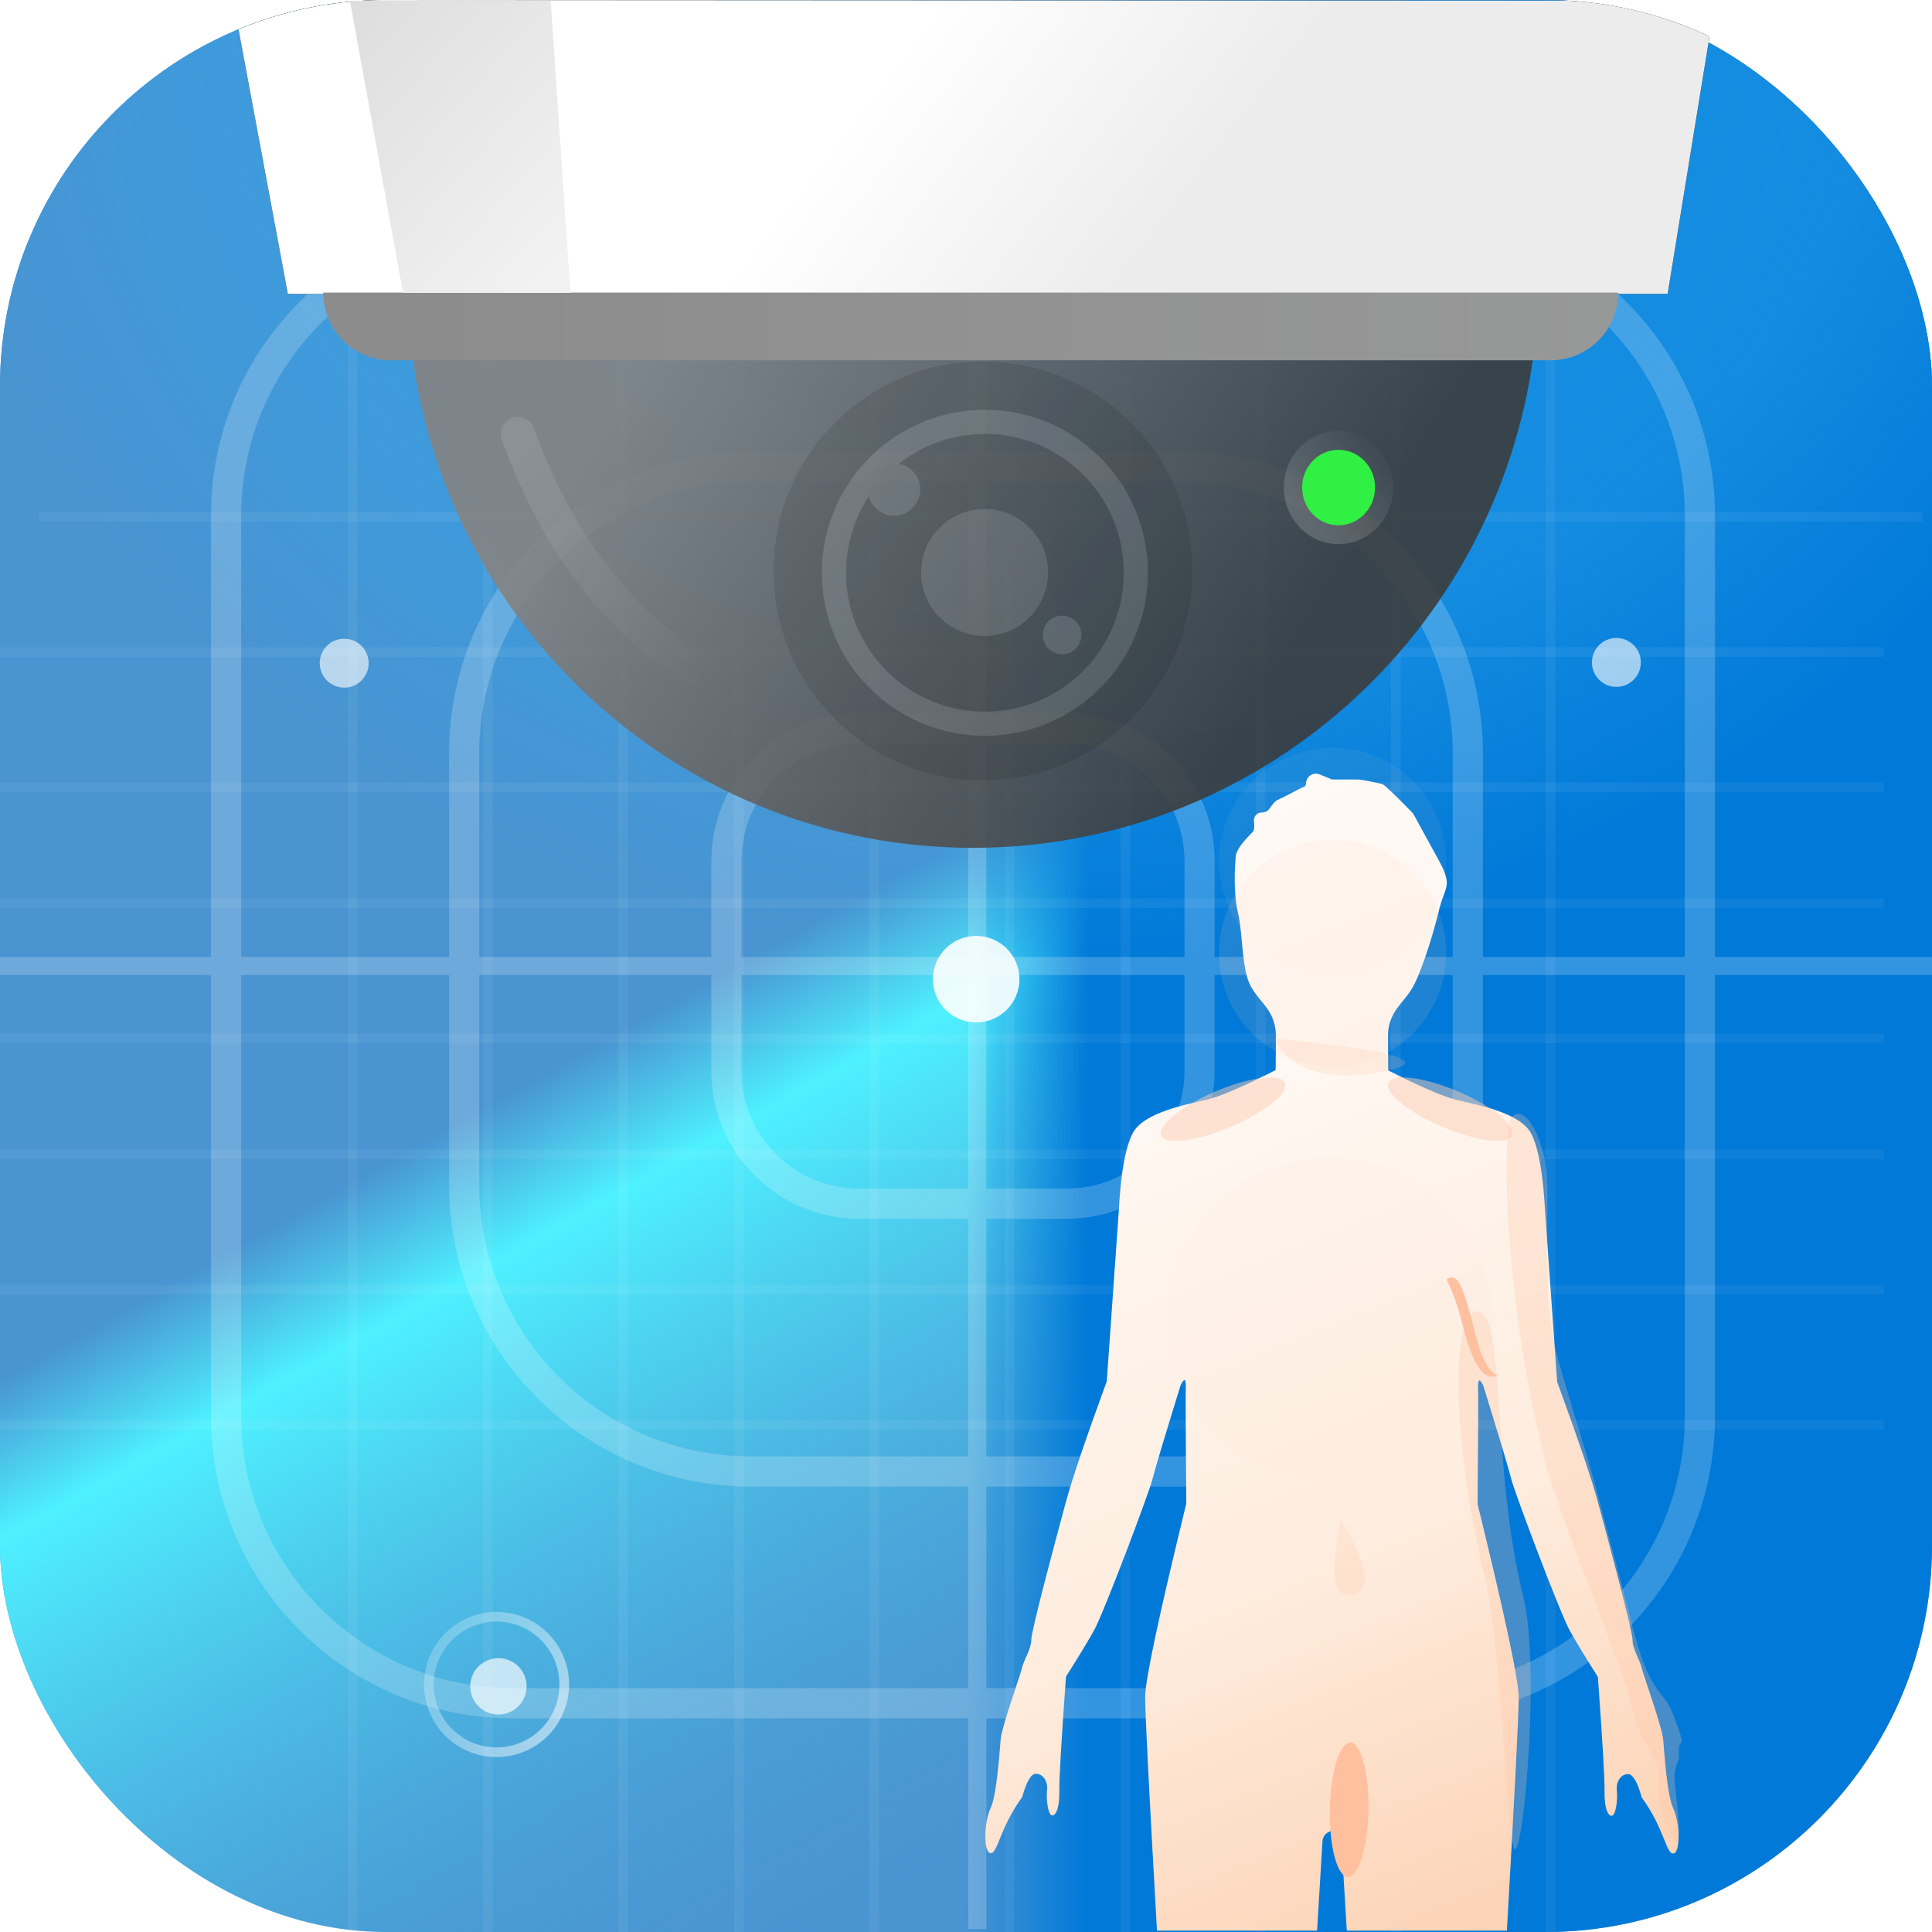<svg xmlns="http://www.w3.org/2000/svg" xmlns:xlink="http://www.w3.org/1999/xlink" width="100" height="100" viewBox="0 0 100 100">
  <defs>
    <linearGradient id="qvr_human-b" x1="71.861%" x2="31.527%" y1="86.432%" y2="14.582%">
      <stop offset="0%" stop-color="#4994D1" stop-opacity="0"/>
      <stop offset="49.836%" stop-color="#4EF1FF"/>
      <stop offset="58.599%" stop-color="#4994D1"/>
      <stop offset="70.289%" stop-color="#4994D1"/>
      <stop offset="100%" stop-color="#4994D1"/>
    </linearGradient>
    <linearGradient id="qvr_human-c" x1="99.068%" x2="50%" y1="50%" y2="50%">
      <stop offset="0%" stop-color="#0079D8"/>
      <stop offset="87.186%" stop-color="#0079D8"/>
      <stop offset="100%" stop-color="#0079D8" stop-opacity="0"/>
    </linearGradient>
    <radialGradient id="qvr_human-d" cx="54.811%" cy="0%" r="50%" fx="54.811%" fy="0%" gradientTransform="matrix(0 1 -1.173 0 .548 -.548)">
      <stop offset="0%" stop-color="#0079D8"/>
      <stop offset="69.848%" stop-color="#2EA4EB" stop-opacity=".44"/>
      <stop offset="100%" stop-color="#2EA4EB" stop-opacity="0"/>
    </radialGradient>
    <rect id="qvr_human-a" width="100" height="100" x="0" y="0" rx="20"/>
    <linearGradient id="qvr_human-e" x1="37.517%" x2="64.3%" y1="-6.196%" y2="103.33%">
      <stop offset="0%" stop-color="#FFF"/>
      <stop offset="65.622%" stop-color="#FEEDDF"/>
      <stop offset="97.864%" stop-color="#FCD4B7"/>
      <stop offset="100%" stop-color="#FCD3B5"/>
    </linearGradient>
    <filter id="qvr_human-f" width="182.7%" height="182.8%" x="-41.3%" y="-41.4%" filterUnits="objectBoundingBox">
      <feGaussianBlur in="SourceGraphic" stdDeviation="1.62"/>
    </filter>
    <filter id="qvr_human-g" width="182.7%" height="182.8%" x="-41.3%" y="-41.4%" filterUnits="objectBoundingBox">
      <feGaussianBlur in="SourceGraphic" stdDeviation="1.62"/>
    </filter>
    <filter id="qvr_human-h" width="157.9%" height="157.9%" x="-28.9%" y="-29%" filterUnits="objectBoundingBox">
      <feGaussianBlur in="SourceGraphic" stdDeviation="1.62"/>
    </filter>
    <filter id="qvr_human-i" width="704.1%" height="239.7%" x="-302%" y="-69.9%" filterUnits="objectBoundingBox">
      <feGaussianBlur in="SourceGraphic" stdDeviation="1.62"/>
    </filter>
    <filter id="qvr_human-j" width="704.1%" height="239.7%" x="-302%" y="-69.9%" filterUnits="objectBoundingBox">
      <feGaussianBlur in="SourceGraphic" stdDeviation="1.62"/>
    </filter>
    <filter id="qvr_human-k" width="704.8%" height="239.6%" x="-302.4%" y="-69.8%" filterUnits="objectBoundingBox">
      <feGaussianBlur in="SourceGraphic" stdDeviation="1.62"/>
    </filter>
    <filter id="qvr_human-l" width="815.5%" height="275.7%" x="-357.7%" y="-87.8%" filterUnits="objectBoundingBox">
      <feGaussianBlur in="SourceGraphic" stdDeviation="1.62"/>
    </filter>
    <filter id="qvr_human-m" width="341.6%" height="123.6%" x="-120.8%" y="-11.8%" filterUnits="objectBoundingBox">
      <feGaussianBlur in="SourceGraphic" stdDeviation="1.519"/>
    </filter>
    <filter id="qvr_human-n" width="271.5%" height="133.1%" x="-85.7%" y="-16.6%" filterUnits="objectBoundingBox">
      <feGaussianBlur in="SourceGraphic" stdDeviation="1.519"/>
    </filter>
    <filter id="qvr_human-o" width="239%" height="401.4%" x="-68.2%" y="-150.7%" filterUnits="objectBoundingBox">
      <feGaussianBlur in="SourceGraphic" stdDeviation="1.519"/>
    </filter>
    <filter id="qvr_human-p" width="612.9%" height="333%" x="-255.5%" y="-116.4%" filterUnits="objectBoundingBox">
      <feGaussianBlur in="SourceGraphic" stdDeviation="1.519"/>
    </filter>
    <linearGradient id="qvr_human-q" x1="-54.103%" x2="121.331%" y1="0%" y2="100%">
      <stop offset="0%" stop-color="#FFF" stop-opacity=".104"/>
      <stop offset="100%" stop-color="#FFF"/>
    </linearGradient>
    <linearGradient id="qvr_human-r" x1="10.5%" x2="78.417%" y1="40.359%" y2="59.641%">
      <stop offset="0%" stop-color="#838383" stop-opacity=".913"/>
      <stop offset="100%" stop-color="#3C3C3C" stop-opacity=".9"/>
    </linearGradient>
    <linearGradient id="qvr_human-u" x1="66.818%" x2="40.492%" y1="51.995%" y2="48.005%">
      <stop offset="0%" stop-color="#ECECEC"/>
      <stop offset="100%" stop-color="#FFF"/>
    </linearGradient>
    <path id="qvr_human-t" d="M7.623,0.003 L69.186,0.035 C71.784,0.187 74.248,0.834 76.486,1.884 L74.318,15.211 L2.897,15.211 L0.345,1.517 C2.594,0.585 5.049,0.051 7.623,0.003 Z"/>
    <filter id="qvr_human-s" width="103.9%" height="119.7%" x="-2%" y="-9.9%" filterUnits="objectBoundingBox">
      <feOffset in="SourceAlpha" result="shadowOffsetOuter1"/>
      <feGaussianBlur in="shadowOffsetOuter1" result="shadowBlurOuter1" stdDeviation=".5"/>
      <feColorMatrix in="shadowBlurOuter1" values="0 0 0 0 0.576   0 0 0 0 0.576   0 0 0 0 0.576  0 0 0 0.5 0"/>
    </filter>
    <linearGradient id="qvr_human-v" x1="100%" x2="7.248%" y1="61.418%" y2="61.418%">
      <stop offset="0%" stop-color="#979898"/>
      <stop offset="100%" stop-color="#8D8C8C"/>
    </linearGradient>
    <linearGradient id="qvr_human-w" x1="-58.167%" x2="67.755%" y1="-34.628%" y2="113.852%">
      <stop offset="0%" stop-color="#D3D3D3"/>
      <stop offset="100%" stop-color="#F2F2F2"/>
    </linearGradient>
    <linearGradient id="qvr_human-x" x1="107.994%" x2="50%" y1="27.993%" y2="100%">
      <stop offset="0%" stop-color="#FAFAFA" stop-opacity=".031"/>
      <stop offset="100%" stop-color="#F2F2F2"/>
    </linearGradient>
    <linearGradient id="qvr_human-y" x1="15.35%" x2="84.65%" y1="0%" y2="100%">
      <stop offset="0%" stop-color="#FFF"/>
      <stop offset="100%" stop-color="#FFF" stop-opacity="0"/>
    </linearGradient>
  </defs>
  <g fill="none" fill-rule="evenodd">
    <use fill="#4994D1" xlink:href="#qvr_human-a"/>
    <use fill="url(#qvr_human-b)" xlink:href="#qvr_human-a"/>
    <use fill="url(#qvr_human-c)" xlink:href="#qvr_human-a"/>
    <use fill="url(#qvr_human-d)" xlink:href="#qvr_human-a"/>
    <path fill="#FFF" fill-rule="nonzero" d="M51.054,0.156 L51.053,11.059 L73.143,11.059 C81.772,11.059 88.768,18.054 88.768,26.684 L88.767,49.531 L100,49.531 L100,50.469 L88.767,50.468 L88.768,73.315 C88.768,81.945 81.772,88.94 73.143,88.94 L51.053,88.94 L51.054,99.844 L50.116,99.844 L50.116,88.94 L26.545,88.94 C17.916,88.94 10.92,81.945 10.92,73.315 L10.92,50.468 L0,50.469 L0,49.531 L10.92,49.531 L10.92,26.684 C10.92,18.054 17.916,11.059 26.545,11.059 L50.116,11.059 L50.116,0.156 L51.054,0.156 Z M23.244,50.468 L12.482,50.468 L12.483,73.315 C12.483,80.977 18.61,87.207 26.231,87.374 L26.545,87.378 L50.116,87.378 L50.116,76.947 L38.87,76.947 C30.241,76.947 23.245,69.951 23.245,61.322 L23.244,50.468 Z M87.205,50.468 L76.755,50.468 L76.755,61.322 C76.755,69.951 69.76,76.947 61.13,76.947 L51.053,76.947 L51.053,87.378 L73.143,87.378 C80.804,87.378 87.035,81.251 87.202,73.629 L87.205,73.315 L87.205,50.468 Z M36.817,50.468 L24.807,50.468 L24.807,61.322 C24.807,68.983 30.934,75.214 38.556,75.381 L38.87,75.384 L50.116,75.384 L50.116,63.084 L44.474,63.084 C40.245,63.084 36.818,59.656 36.818,55.427 L36.817,50.468 Z M75.192,50.468 L62.87,50.468 L62.871,55.427 C62.871,59.656 59.443,63.084 55.214,63.084 L51.053,63.084 L51.053,75.384 L61.13,75.384 C68.792,75.384 75.022,69.257 75.189,61.636 L75.193,61.322 L75.192,50.468 Z M50.116,50.468 L38.38,50.468 L38.38,55.427 C38.38,58.718 40.988,61.4 44.25,61.517 L44.474,61.521 L50.116,61.521 L50.116,50.468 Z M61.308,50.468 L51.053,50.468 L51.053,61.521 L55.214,61.521 C58.505,61.521 61.187,58.913 61.304,55.651 L61.308,55.427 L61.308,50.468 Z M50.116,12.621 L26.545,12.621 C18.884,12.621 12.653,18.748 12.486,26.37 L12.483,26.684 L12.482,49.531 L23.244,49.531 L23.245,38.989 C23.245,30.36 30.241,23.364 38.87,23.364 L50.116,23.364 L50.116,12.621 Z M73.143,12.621 L51.053,12.621 L51.053,23.364 L61.13,23.364 C69.76,23.364 76.755,30.36 76.755,38.989 L76.755,49.531 L87.205,49.531 L87.205,26.684 C87.205,19.022 81.078,12.792 73.457,12.625 L73.143,12.621 Z M50.116,24.927 L38.87,24.927 C31.208,24.927 24.978,31.054 24.811,38.675 L24.807,38.989 L24.807,49.531 L36.817,49.531 L36.818,44.572 C36.818,40.343 40.245,36.916 44.474,36.916 L50.116,36.916 L50.116,24.927 Z M61.13,24.927 L51.053,24.927 L51.053,36.916 L55.214,36.916 C59.443,36.916 62.871,40.343 62.871,44.572 L62.87,49.531 L75.192,49.531 L75.193,38.989 C75.193,31.328 69.066,25.097 61.444,24.93 L61.13,24.927 Z M50.116,38.478 L44.474,38.478 C41.183,38.478 38.502,41.086 38.384,44.348 L38.38,44.572 L38.38,49.531 L50.116,49.531 L50.116,38.478 Z M55.214,38.478 L51.053,38.478 L51.053,49.531 L61.308,49.531 L61.308,44.572 C61.308,41.281 58.7,38.6 55.438,38.482 L55.214,38.478 Z" opacity=".201"/>
    <g opacity=".226">
      <path fill="#FFF" fill-rule="nonzero" d="M27.5,7.10542736e-15 L27.5,100 L27,100 L27,7.10542736e-15 L27.5,7.10542736e-15 Z M20.5,-7.10542736e-15 L20.5,100 L20,100 L20,-7.10542736e-15 L20.5,-7.10542736e-15 Z M14.5,7.10542736e-15 L14.5,100 L14,100 L14,7.10542736e-15 L14.5,7.10542736e-15 Z M7.5,7.10542736e-15 L7.5,100 L7,100 L7,7.10542736e-15 L7.5,7.10542736e-15 Z M34.5,7.10542736e-15 L34.5,100 L34,100 L34,7.10542736e-15 L34.5,7.10542736e-15 Z M40.5,-7.10542736e-15 L40.5,100 L40,100 L40,-7.10542736e-15 L40.5,-7.10542736e-15 Z M47.5,7.10542736e-15 L47.5,100 L47,100 L47,7.10542736e-15 L47.5,7.10542736e-15 Z M54.5,7.10542736e-15 L54.5,100 L54,100 L54,7.10542736e-15 L54.5,7.10542736e-15 Z M62.5,-7.10542736e-15 L62.5,100 L62,100 L62,-7.10542736e-15 L62.5,-7.10542736e-15 Z M0.5,7.10542736e-15 L0.5,100 L0,100 L6.66133815e-16,7.10542736e-15 L0.5,7.10542736e-15 Z" opacity=".251" transform="translate(18)"/>
    </g>
    <g opacity=".226">
      <path fill="#FFF" fill-rule="nonzero" d="M47.5,2 L47.5,99.5 L47,99.5 L47,2 L47.5,2 Z M27.5,2.13162821e-14 L27.5,97.5 L27,97.5 L27,2.13162821e-14 L27.5,2.13162821e-14 Z M20.5,2.13162821e-14 L20.5,97.5 L20,97.5 L20,2.13162821e-14 L20.5,2.13162821e-14 Z M14.5,1.42108547e-14 L14.5,97.5 L14,97.5 L14,1.42108547e-14 L14.5,1.42108547e-14 Z M7.5,2.13162821e-14 L7.5,97.5 L7,97.5 L7,2.13162821e-14 L7.5,2.13162821e-14 Z M0.5,1.42108547e-14 L0.5,97.5 L-4.20330437e-13,97.5 L-4.54747351e-13,1.42108547e-14 L0.5,1.42108547e-14 Z M33.5,2.84217094e-14 L33.5,97.5 L33,97.5 L33,2.84217094e-14 L33.5,2.84217094e-14 Z M40.5,0 L40.5,97.5 L40,97.5 L40,0 L40.5,0 Z" opacity=".247" transform="rotate(-90 37 37)"/>
    </g>
    <g transform="translate(51 37)">
      <path fill="url(#qvr_human-e)" d="M16.638,3.359 C16.744,3.1 17.039,2.976 17.298,3.081 L17.298,3.081 L17.905,3.329 L17.905,3.347 L19.205,3.347 C19.333,3.347 19.461,3.359 19.586,3.383 C20.13,3.487 20.452,3.556 20.552,3.588 C20.662,3.624 21.175,4.112 22.093,5.054 C22.125,5.086 22.152,5.123 22.174,5.164 L23.508,7.598 C23.74,8.017 23.865,8.361 23.884,8.628 C23.912,9.026 23.639,9.45 23.508,10.01 C23.246,11.133 22.626,13.184 22.141,14.067 C21.656,14.95 20.826,15.345 20.84,16.695 C20.85,17.595 20.855,18.165 20.855,18.405 C22.532,19.257 23.715,19.767 24.402,19.934 C25.432,20.184 27.693,20.581 28.258,21.682 C28.636,22.417 28.875,23.771 28.977,25.744 L29.597,34.519 C30.68,37.475 31.383,39.549 31.706,40.74 C32.191,42.527 33.501,47.406 33.501,47.886 C33.501,48.367 33.889,48.94 33.973,49.318 C34.056,49.696 35.022,52.358 35.085,53.025 C35.148,53.693 35.284,55.94 35.615,56.624 C35.947,57.307 35.993,58.892 35.615,58.935 C35.238,58.979 35.162,57.674 33.973,56.029 C33.748,55.22 33.509,54.819 33.255,54.827 C32.875,54.839 32.639,55.24 32.688,55.68 C32.737,56.12 32.644,56.96 32.427,56.984 C32.211,57.008 32.031,56.533 32.05,55.68 C32.063,55.111 31.948,53.15 31.706,49.796 C31.043,48.752 30.553,47.945 30.238,47.375 C29.764,46.52 27.408,40.301 27.223,39.553 C27.099,39.055 26.615,37.439 25.771,34.707 C25.576,34.325 25.488,34.369 25.504,34.841 C25.52,35.313 25.512,37.315 25.479,40.846 C26.899,46.644 27.609,49.985 27.609,50.867 C27.609,51.749 27.404,55.769 26.996,62.928 L18.71,62.928 L18.431,58.322 C18.414,58.051 18.213,57.834 17.955,57.789 L17.88,57.781 C17.644,57.843 17.466,58.05 17.451,58.304 L17.451,58.304 L17.172,62.928 L8.885,62.928 C8.477,55.758 8.273,51.731 8.273,50.849 C8.273,49.967 8.983,46.627 10.402,40.828 C10.37,37.297 10.362,35.295 10.378,34.824 C10.394,34.352 10.305,34.307 10.111,34.69 C9.266,37.422 8.782,39.037 8.659,39.536 C8.474,40.284 6.117,46.503 5.644,47.357 C5.328,47.927 4.839,48.734 4.175,49.779 C3.933,53.132 3.819,55.094 3.832,55.662 C3.851,56.516 3.671,56.99 3.454,56.966 C3.238,56.942 3.144,56.103 3.194,55.662 C3.243,55.222 3.006,54.821 2.626,54.809 C2.373,54.801 2.134,55.202 1.909,56.011 C0.72,57.657 0.643,58.961 0.266,58.918 C-0.111,58.874 -0.066,57.29 0.266,56.606 C0.598,55.922 0.734,53.675 0.797,53.008 C0.86,52.34 1.826,49.678 1.909,49.3 C1.992,48.922 2.38,48.349 2.38,47.869 C2.38,47.388 3.691,42.51 4.175,40.723 C4.499,39.531 5.202,37.457 6.285,34.501 L6.285,34.501 L6.905,25.726 C7.006,23.753 7.246,22.399 7.623,21.665 C8.189,20.563 10.45,20.166 11.48,19.916 C12.167,19.749 13.349,19.24 15.027,18.387 C15.027,18.147 15.032,17.577 15.041,16.677 C15.056,15.327 14.225,14.932 13.74,14.049 C13.256,13.166 13.345,11.398 13.082,10.274 C12.82,9.151 12.923,7.856 12.958,7.349 C12.993,6.842 13.76,6.166 13.867,6.025 C13.921,5.954 13.934,5.776 13.906,5.492 C13.905,5.476 13.904,5.459 13.905,5.442 C13.911,5.222 14.094,5.049 14.314,5.055 L14.314,5.055 L14.436,5.044 C14.766,4.971 14.803,4.551 15.16,4.39 C15.557,4.212 16.353,3.766 16.52,3.712 C16.567,3.697 16.594,3.632 16.601,3.517 C16.605,3.463 16.617,3.409 16.638,3.359 Z"/>
      <ellipse cx="17.974" cy="12.338" fill="#FCCEB6" filter="url(#qvr_human-f)" opacity=".35" rx="5.88" ry="5.872" transform="scale(-1 1) rotate(20 0 -89.599)"/>
      <ellipse cx="17.974" cy="7.585" fill="#FCCEB6" filter="url(#qvr_human-g)" opacity=".25" rx="5.88" ry="5.872" transform="scale(-1 1) rotate(20 0 -94.352)"/>
      <ellipse cx="17.806" cy="31.3" fill="#FCCEB6" filter="url(#qvr_human-h)" opacity=".188" rx="8.4" ry="8.389" transform="scale(-1 1) rotate(20 0 -69.684)"/>
      <ellipse cx="12.308" cy="20.411" fill="#FCCEB6" filter="url(#qvr_human-i)" opacity=".7" rx="1" ry="3.479" transform="scale(-1 1) rotate(-67 0 39.005)"/>
      <ellipse cx="24.066" cy="20.411" fill="#FCCEB6" filter="url(#qvr_human-j)" opacity=".7" rx="1" ry="3.479" transform="rotate(113 24.066 20.41)"/>
      <ellipse cx="18.831" cy="56.67" fill="#FFC09F" filter="url(#qvr_human-k)" rx="1" ry="3.483" transform="rotate(-179 18.831 56.67)"/>
      <path fill="#FFC09F" d="M25.692,34.464 C26.136,34.464 25.658,34.466 25.659,31.893 C25.66,29.319 25.086,28.936 24.642,28.936 C24.198,28.936 25.129,28.682 25.128,31.255 C25.127,33.829 25.248,34.464 25.692,34.464 Z" filter="url(#qvr_human-l)" transform="rotate(166 25.202 31.697)"/>
      <path fill="#FFC09F" d="M30.683,58.379 C31.643,55.96 33.044,48.561 33.046,41.32 C33.047,38.012 31.655,29.74 31.756,27.768 C31.862,25.696 31.094,25.125 31.216,24.108 C31.289,23.51 31.52,23.121 31.546,22.791 C31.607,21.984 31.357,20.432 31.357,20.432 C31.357,20.432 31.238,20.164 31.02,20.615 C30.829,21.008 30.557,23.488 30.487,23.696 C30.25,24.406 30.068,24.306 29.99,24.735 C29.783,25.868 29.506,24.466 29.771,26.772 C29.943,28.272 30.722,27.939 30.721,31.906 C30.72,34.113 30.807,37.401 30.822,39.559 C30.827,40.405 31.14,45.623 31.114,46.621 C31.011,50.631 29.325,54.314 29.276,56.392 C29.22,58.831 30.212,59.566 30.683,58.379 Z" filter="url(#qvr_human-m)" opacity=".526" transform="rotate(166 31.16 39.634)"/>
      <path fill="#FFC09F" d="M27.334,45.141 C27.335,41.833 29.179,33.232 29.28,31.26 C29.386,29.188 25.659,39.595 25.657,43.562 C25.655,50.504 22.976,58.027 24.366,58.481 C25.757,58.936 27.331,52.024 27.334,45.141 Z" filter="url(#qvr_human-n)" opacity=".526" transform="rotate(166 26.624 44.746)"/>
      <path fill="#FFC09F" d="M21.675,18.958 C21.675,18.958 21.4,15.978 16.168,15.934 C12.789,15.906 21.675,18.958 21.675,18.958 Z" filter="url(#qvr_human-o)" opacity=".45" transform="rotate(166 18.456 17.446)"/>
      <path fill="#FFC09F" d="M18.4,45.59 C18.4,45.59 20.278,42.06 18.99,41.74 C16.897,41.219 18.4,45.59 18.4,45.59 Z" filter="url(#qvr_human-p)" opacity=".45" transform="rotate(166 18.643 43.637)"/>
    </g>
    <ellipse cx="17.815" cy="34.326" fill="#FFF" opacity=".613" rx="1.266" ry="1.266"/>
    <g transform="translate(22.196 83.684)">
      <ellipse cx="3.602" cy="3.602" fill="#FFF" opacity=".674" rx="1.46" ry="1.46"/>
      <ellipse cx="3.505" cy="3.505" stroke="url(#qvr_human-q)" stroke-width=".5" opacity=".613" rx="3.505" ry="3.505"/>
    </g>
    <ellipse cx="50.526" cy="50.681" fill="#FFF" opacity=".89" rx="2.239" ry="2.239"/>
    <ellipse cx="83.664" cy="34.287" fill="#FFF" opacity=".613" rx="1.266" ry="1.266"/>
    <g transform="translate(12)">
      <path fill="url(#qvr_human-r)" d="M67.372,18.398 C65.432,32.786 53.175,43.883 38.349,43.883 C23.532,43.883 11.275,32.786 9.336,18.398 L67.372,18.398 Z"/>
      <use fill="#000" filter="url(#qvr_human-s)" xlink:href="#qvr_human-t"/>
      <use fill="url(#qvr_human-u)" xlink:href="#qvr_human-t"/>
      <path fill="url(#qvr_human-v)" d="M71.76,15.145 C71.76,17.084 70.19,18.648 68.269,18.648 L8.223,18.648 C6.302,18.648 4.732,17.084 4.732,15.145 L71.76,15.145 Z"/>
      <polygon fill="url(#qvr_human-w)" points="17.527 15.16 8.86 15.16 6.113 .039 16.501 .039"/>
      <g transform="translate(54.453 22.305)">
        <path fill="url(#qvr_human-x)" d="M2.827,5.859 C1.261,5.859 0,4.544 0,2.924 C0,1.313 1.261,0 2.827,0 C4.393,0 5.664,1.313 5.664,2.924 C5.664,4.544 4.393,5.859 2.827,5.859 Z" opacity=".183"/>
        <path fill="#2FF043" d="M2.829,4.883 C1.785,4.883 0.944,4.006 0.944,2.926 C0.944,1.852 1.785,0.977 2.829,0.977 C3.873,0.977 4.72,1.852 4.72,2.926 C4.72,4.006 3.873,4.883 2.829,4.883 Z"/>
      </g>
      <path stroke="url(#qvr_human-y)" stroke-linecap="round" stroke-linejoin="round" stroke-width="1.764" d="M14.805,22.46 C17.052,28.7 20.702,33.084 25.754,35.613" opacity=".1"/>
    </g>
    <g opacity=".1" transform="translate(40.04 18.71)">
      <circle cx="10.84" cy="10.84" r="10.84" fill="#000"/>
      <circle cx="10.938" cy="10.938" r="7.813" stroke="#E7E7E7" stroke-width="1.25"/>
      <circle cx="10.923" cy="10.923" r="3.286" fill="#D8D8D8"/>
      <circle cx="6.235" cy="6.626" r="1.357" fill="#D8D8D8"/>
      <circle cx="14.937" cy="14.155" r="1" fill="#FFF"/>
    </g>
  </g>
</svg>
